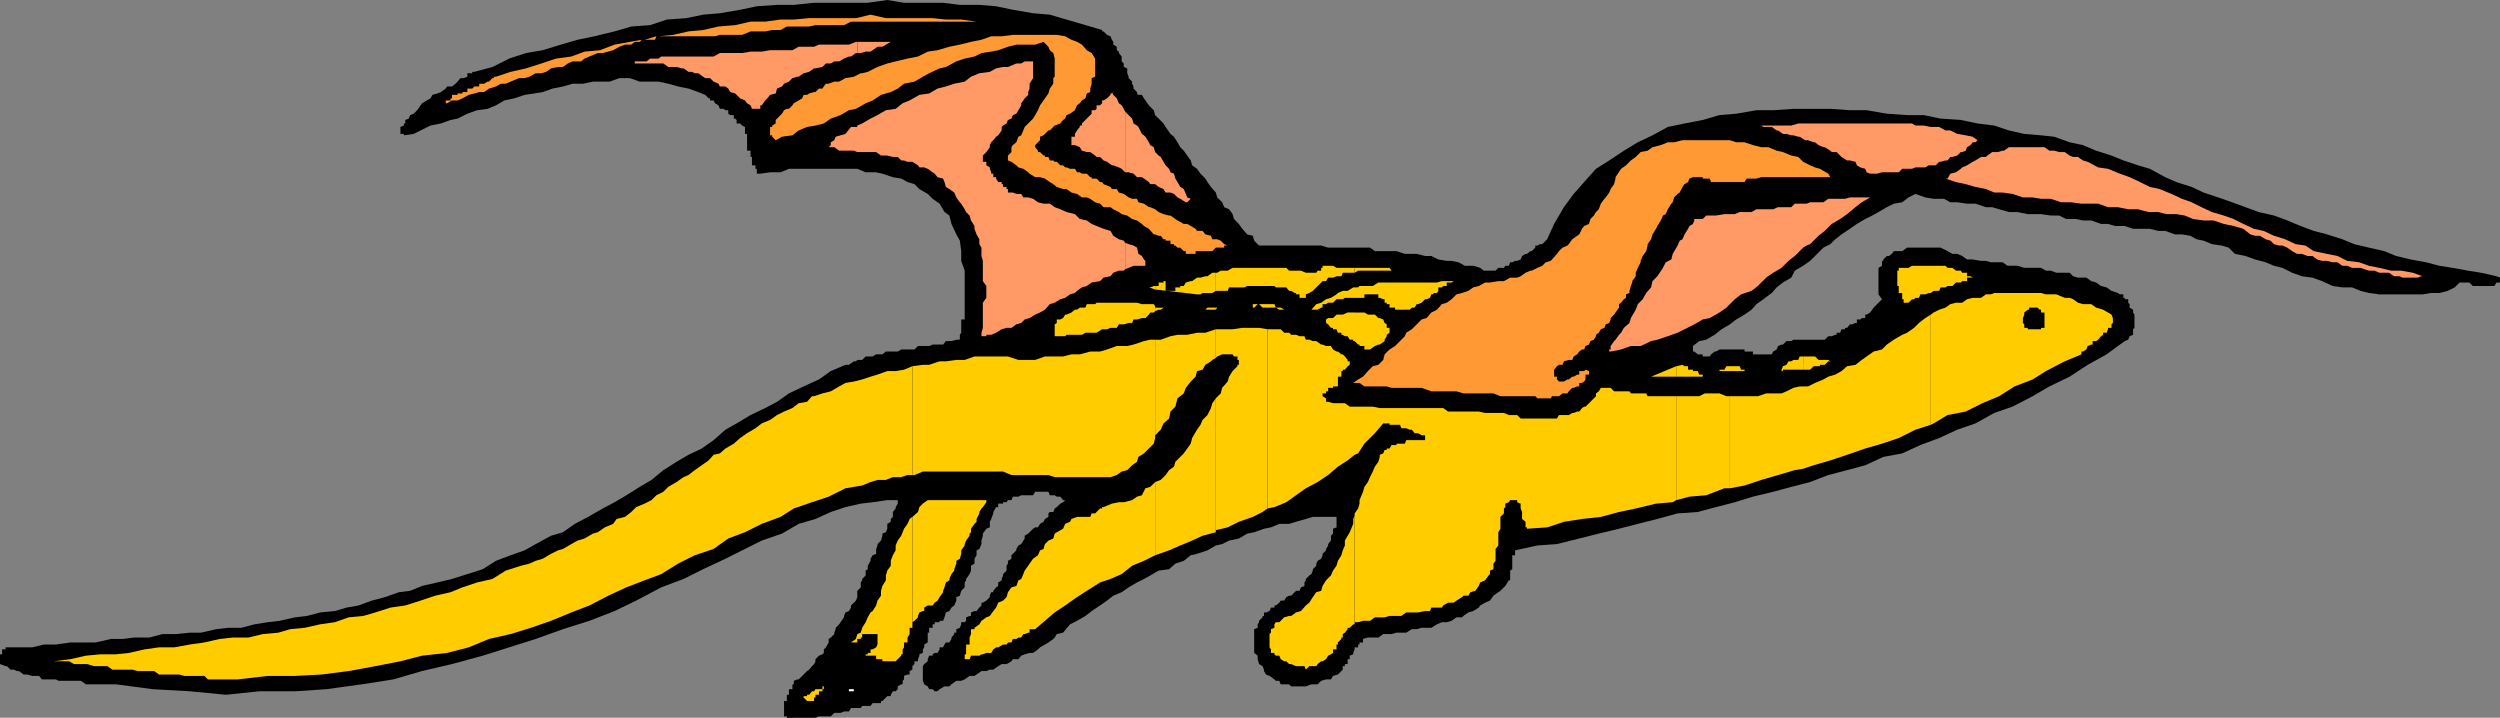 <svg xmlns="http://www.w3.org/2000/svg" width="358.402" height="102.898"><rect width="100%" height="100%" fill="#808080" stroke="none"/><path d="M113.602 102.898h3.3l.5-.199h1.7l.5-.5h.898l.5-.199h.703l.297-.5h1.402l.2-.3h1.199l.3-.4h1.2v-.3h.199l.5-.5.203-.2h.5v-.198l.297-.5h.402l.301-.301v-.403l.5-.296h.2v-.5l.199-.204v-.5l.5-.199h.3v-.5l.399-.199v-.5l.3-.3v-.4h.5v-.3l.2-.5v-.2l.5-.198v-.5l.199-.301v-.403l.5-.296v-1.403h.203V90h.5v-.5H134v-.3h.703V89h.5l.2-.5.199-.7.5-.198.3-.5.399-.301.3-.7v-.5l.5-.203.2-.699.5-.5V83.5l.199-.3V83l.5-.7.203-.5v-.698l.5-.301v-.7l.297-.5v-.703l.402-.199.301-.699v-.5l.2-.7v-.3l.5-.7.5-.198V74.8l.199-.403.3-.796v-.204l.399-.699h.3v-.5h.7V72h.5l.199-.3h.5l.203-.5H146l.402-.2h1.7l.3-.5h1.899l.199.5h.703l.297.2h.5l.402.5h.301l-.3.3-.403.2-.5.5-.297.198-.203.5h-.5l-.2.204v.5l-.5.296-.198.403-.5.3-.301.5h-.399l-.3.2-.7.699-.5.3v.4l-.199.3-.3.5-.403.2-.297.5v.198l-.703.704v.5l-.5.296v.403l-.2.3v.7l-.5.5v.199l-.198.5v.2l-.5.3v.5l-.301.2-.399.5v.198h-.3l-.2.5v.204l-.5.5-.5.296h-.199v.403l-.3.3-.403.5h-.297l-.5.2v.5H139l-.5.199v.5l-.2.2h-.5v.3l-.198.5-.5.2v.5h-.301v.198l-.399.5v.204l-.3.5h-.5l-.2.296-.199.403h-.5v.3l-.3.5H134l-.297.2V94h-.5l-.203.5v.3l-.5.4-.2.3v2.102l.2.5.5.296.203.403h.5l.297.3h.402l.301-.3.7-.403h.699l.3-.296.7-.5h.699l.5-.204.699-.5h.703L140 96.7l.703-.5h.7l.5-.199h.5l.699-.5.5-.3h.699l.699-.4.203-.3H146l.402-.5.5-.2.7-.198h.5l.699-.5.3-.301.7-.403.5-.296.699-.5.203-.204.297-.5.902-.199 1-1.199 1-.5 1.2-.7.898-.698 1.203-.801 1-.7.899-.703 1.199-.5 1-.699 1.199-.7 1-.5.902-.5 1.2-.7 1.5-.198.898-.801 1.203-.403 1-.796.899-.204 1.5-.5 1.199-.699.902-.199 1-.5 1.399-.3 1.199-.7 1-.2 1.402-.5 1-.198 1.2-.5h1.398l1-.301 1.402-.403 1-.296h3.399v1.5l-.5.199v.699l-.301.3v.7l-.399.5v.2l-.3.5v.198l-.5.5v.204l-.2.5-.5.296-.199.403v.3l-.5.5v.2l-.203.5-.297.199-.5.5v.2l-.203.3v.5l-.5.2-.2.5h-.5l-.698.698h-.301l-.399.204-.3.5h-.5l-.2.296-.5.403h-.199v.3h-.5l-.203.5-.5.2h-.297v.5H181v.199l-.5.5v.2l-.2.3v.5l-.5.2v3.402l.5.398v.5l.2.7.5.3.203.5v.2l.297.5.5.198.703.5.2.204h.5l.199.5h1.199l.3.296h2.102l.797-.296h.902l.5-.5.7-.204h.699l.3-.5.7-.199.699-.699v-.5h.3v-.3h.403v-.7h.297V94l.5-.2v-.198l.203-.5V92.8h.5v-.403h.2v-.296h.5v-.5l.699-.204h1.5l.699-.5h1.199l.703-.199h1.399l.8-.5h.7L203.8 90h1.402l.797-.5.703-.3h.7l.699-.2.699-.5h.8l.2-.2.699-.5.703-.198.797-.5.203-.301.7-.403.699-.296.5-.704.699-.5.3-.199.7-.699.5-.8h.199v-1.4l.3-.198v-2h.403v-.704l3.2-.699 2.8-.199 3.2-.8 2.8-.7 2.899-.7 2.699-.698 2.8-.704 2.899-.796 2.902-.204L246 72.7l2.703-.699 2.598-.8 2.902-.7 2.598-.7 2.699-.698 2.602-1 2.699-.704 2.601-.699L270 65.5l2.703-.5 2.598-1.2 2.699-1 2.602-1.198 2.601-.903 2.7-1.5 2.597-.898 2.902-1.5 2.399-1.403L296.703 54l2.598-1.7L302 50.8l2.602-1.902.5-.199.199-.5.5-.199v-.8L306 47v-1.898l-.2-.301v-.403l-.5-.296v-.5l-.198-.204v-.5h-.5V42.7h-.2v-.5h-.5l-.3-.199-.899-.3-.703-.5-.797-.2-.703-.5-.7-.2-.698-.5h-1.2l-.699-.198-.5-.5h-1.902L294 38.8h-.7l-.698-.403h-2.399l-1-.296h-1.402l-.7-.5h-1.699l-.699-.204H284l-1.2-.199h-.8l-.7-.5-.698-.3h-.7l-.699-.399-1-.5h-4.8l-.7.5H271.5l-.297.398-.402.301h-.301l-.5.5v.2h-.2v.703l-.5.296V42.2l.5.7-.5.5-.198.203-.5.5-.2.296-.3.403-.5.3h-.2v.5h-.5l-.199.2h-.5v.5H266l-.5.199h-.297l-.402.5h-.301v.2h-.5l-.2.5h-.5v.3h-.198l-.5.2h-.5l-.5.5h-4.5l-.301.198h-.7l-.5.5h-.199l-.5.204-.199.5-.5.296-.203.403h-2.7v-.403h-1.198v-.296H246.5l-.5.296h-.2l-.5.403-.198.3h-1v-.3h-.7l-.5-.403h-.199v-.796l.899-.704 1-.199 1.198-.7 1-.8 1.199-.7.902-.7 1.2-.698 1-.704.699-.796 1-.704L254 42l.703-.8.899-.7 1.199-.7.5-1 1.199-.698 1-.704.703-.699 1.2-1.199 1-.5.699-.7.898-.698 1.203-.801 1-.7 1.2-.703 1-.5.898-.5 1.199-.699 1-.5 1.203-.199.899-.7 1-.5 1.398.5 1.203.2h1.5l.899.5h1l1.398.2h1.203l1.5.5h.899l1 .3 1.398.398h1.203l1.5.301h1.899l1.398.2h1.203l1 .5h1.399l1 .203h1.199l1.402.5h1l1 .296h1.399l1.199.403h2.402l1.2.3h1l1.398.5h1l1.199.2.902.5 1 .199 1.2.5 1.398.2 1 .3.902.898 1.5.301 1.399.5 1.5.403 1.199.5 1.203.296 1.399.704 1.398.5 1.5.199 1.402.5 1.5.699 1.399.2h1.402l1.2.5 1.199.3 1.5.2h6.199l1.199-.2h1.203l1.2-.3 1-.5.699-.7H354l.5.5h3.102l.3-.5h.5v-.7l-.5-.198-2.199-.5-1.902-.301-2.2-.403-1.898-.296-1.902-.5-2.2-.403-2.101-.5-1.7-.699-2.198-.5-2.102-.5-1.7-.7-2.198-.698-1.899-.5-1.902-.704-1.899-.796-1.902-.704-2.2-.5-1.898-.699L320 29l-2-.7-2.098-.698-1.699-.801-2.203-.7-1.598-.703-2.199-1.199-1.703-.5-2.098-.699-1.699-.7-2.203-.698-1.898-.801-1.899-.403-2.203-.796-1.898-.204-2.399-.199-2.203-.5-2.098-.699-2.402-.3-2.398-.5-2.899-.2-2.402-.5h-2.399l-2.902-.2-2.898-.5h-2.399l-2.8-.198h-5.301l-2.899.199h-2.402l-2.899.5-2.402.199-2.398.7-2.602.5-2.398.5-2.2 1.198-2.101 1-2 1.204L230.703 23l-1.902 1.2-1.7 1.902-1.5 1.699-1.398 1.898-1.402 2.403-1 2.199-.7.699h-.3l-.399.2h-.3v.3l-.5.5h-.2l-.5.398h-.199l-.5.301-.203.5-.5.2h-.297l-.402.203h-.301l-.2.5h-.5l-.198.296h-.801l-.399.403h-1.699l-.5-.403-1-.296H210l-.898-.5-1-.204h-.7l-1.199-.199-1-.5h-.902l-1.2-.3h-1.699L200.203 36h-3.101l-.7-.5h-6l-1-.3H180.5l-.7-.7-.198-.7-.801-.198-.7-.801-.5-.7-.699-.703-.199-.699-.5-.699-.703-.3-.297-.7-.703-.7-.2-.698-.698-.801-.5-.7-.301-.5-.7-.703-.5-.699-.699-.5-.199-.699-1-1.398-.5-.5-.402-.704-.5-.796-.5-.403-.7-1-.3-.5-1.2-1.199-.199-.7-.699-.698-.5-.704-.203-.296-.297-.5h-.5l-.203-.204V13.2l-.5-.5v-.3l-.2-.399v-.3l-.5-.5V11l-.198-.5v-.7l-.5-.198v-.5L160.8 8.8v-.7l-.399-.5v-.203l-.3-.199v-.5l-.5-.3V6l-.2-.3-.199-.5-.5-.2-.5-.5H158v-.2l-7.5-2.198-2.398-.204-2.899-.5-2.402-.5L140.402.7h-2.8l-2.399-.3h-5.601l-2.399-.4-2.8.398h-7.7L113.801.7h-2.399L108.5.9l-2.398.5-2.899.5-2.402.203-2.399.5-2.8.199-2.399.8-2.703.2-2.398.699-2.899.7-2.402.5-2.399.698-2.601.801-2.399.403L73 8.398l-2.398 1.204L68 10.3h-.297v.199H67v.5l-.5.2H66l-.398.5-.301.3-.5.398h-.7l-.199.301-.699.5-.5.2-.703.203-.297.5-.5.296-.703.403-.2.3-.5.7-.5.5-.5.199-.198.5-.5.2v.5h-.2v.3l-.5.2v1h.5v.198l1.399-.199 1-.5L61.703 18l1.5-.3 1.399-.5 1-.2L67 16.3l1.402-.5 1.5-.198 1.2-.5 1.199-.704 1.402-.296 1.5-.5 1.399-.204L77.8 13.2l1.402-.5 1.5-.3 1.4-.4h1.5L85 11.7h2.402l1.399-.5h1.5l1.402.5h2.7l1.398.3 1.402.398 1.5.301 1.399.5 1 .403.5.5h.199v.296h.5l.199.403.5.3.203.5h.5l.297.2h.402v.5l.301.199h.5v.5h.2l.199.2v.5h.5l.3.3.399.2v1h.3v2.402h.5v.898h.2v1.2h.5v.5h.199v.698h.5l1.402-.199h1.5l1.2-.5h9.8l1.2.5h1.5l.898.2 1.5.5 1.203.203.899.5 1 .296.699.704L133 27.8l.703.699 1 .7.7 1.198.699.5.3 1.204.7 1.5.5.898.199 1.5v1.398l.5 1.403v7h-.5v1.898l-.2.301v.7h-.5l-.699.198h-.8l-.399.5h-1.5l-.5.204h-1.601l-.5.5h-1.899l-.5.296H127l-.5.403h-.898l-.5.3h-1l-.5.5h-.7l-.199.2h-.3l-.7.5h-.5l-2.101.898-1.7 1.2-2.199 1-2.101 1-1.7 1.203-1.699.898-2.101 1-2 1.2-1.602.902-1.7 1.5-1.698 1.199-1.899.898-1.703 1-1.898 1.2-1.7 1.402-1.699 1-1.902 1.2-1.7 1-1.699.898-2.101 1.204-1.899 1-1.699 1.199-1.703.5L76.8 78l-1.597.898-2 .704-2.101.796-1.899 1.204L67 82.3l-2.2.7-2.097.5-2.203.5-1.7.7-1.597.198-2 .704-1.902.5-1.899.699-1.699.3-1.703.5-2.098.2-1.902.5-1.7.199-2.198.5-1.7.2-1.902.3-1.898.5h-1.899L31 90.2l-2.2.5h-1.597l-2 .198h-1.902l-1.899.5h-2.199l-1.601.204h-1.7l-2.199.5h-3.601L8 92.398H6.3l-1.698.403H.8v.3H.3v.7H0v1.398l.8.301H1l.5.5H2l.402.2h.301l.7.5h.5l.699.198h1l.398.5h2l.402.204h3.2l.699.5h4.3l5.301.699 5.301.3 5.2.5 4.8-.5h5.098l4.5-.3 5.101-.7 4.5-.703L60.5 96.2l4.3-1 4.404-1.2L73 92.8l3.8-1.198 3.903-1.403L84.5 89l3.602-1.398 3.101-1.5 3.598-1.903L98 83l2.8-1.398 3.2-1.5 2.8-1.403 2.403-1.199 2.899-1 2.398-1.398 2.402-.704 2.2-1 2.101-.699 2.2-.5 1.699-.199 2.101-.3h1.5v.5l-.3.5v.198l-.403.5v.704l-.297.296v.403l-.5.3v.7l-.203.5-.5.199v.3l-.2.7-.5.5v.2l-.198.5v.698l-.5.204-.301.5v.296l-.399.704v.5l-.3.199v.699l-.5.5v.2l-.2.3v.7l-.5.5v.902l-.199.5-.3.296-.403.403v.3l-.297.5-.5.2-.203.5v.199l-.5.7-.2.3-.5.5v.2l-.198.5v.198l-.5.5-.301.204v.5l-.399.699-.3.3v.5l-.2.2-.5.199-.5.5v.3l-.199.4-.3.3-.403.5-.297.2-.5.5-.203.198-.5.5h-.2l-.5.204v.5h-.198v.699h-.5v.8h-.301v.899h-.399v2.2h.399v.198h.8"/><path fill="#f93" d="m220.102 56.8.3.302h1.899l.199-.301h1l.5-.403h.703l.2-.296.5-.5h.199l.5-.204h.3v-.5h.399l.3-.199.2-.3v-.7h.5v-.5l-.5-.199-.2.2h-.699v.5h-.3l-.5.3h-.2l-.5.398h-.199l-.5.301h-.703l-.297-.3V54h-.402v-1l.402-.5.297-.2h.5l.203-.5.7-.198h.5l.199-.5.5-.301.3-.403.399-.296h.3l.2-.5.5-.204.199-.5.5-.199.3-.5V48l.403-.3.297-.5.5-.2.203-.5.5-.2.2-.5v-.198l.5-.5.199-.301.5-.7v-.5l.3-.203.399-.5.3-.199v-.5l.5-.199v-.3l.2-.7.199-.5v-.2l.5-.698v-.5l.3-.704.403-.796v-.204l.297-.699.5-.699.203-.8V35l.5-.7.2-.698.5-.801.199-.403.5-.796.3-.704.399-.199.3-.699.5-.8.2-.2.199-.7.5-.5.3-.198.403-.801.297-.403.5-.296.203-.5.5-.204h1.399v.204h1l.199.5h4.8l.301-.5h1.399l.699-.204h9.902l-.3-.5-1.2-.699-.699-.199-.703-.3-1-.5-.7-.7-1-.2-1.198-.5-.899-.198-1.203-.5h-1l-1.2-.301-1.198-.403h-1.2l-.902-.296h-6.797l-1.203.296h-.898l-1 .403-1.2.3-.699.5-1 .2-.703.699-.7.5-.698.7-.7.5-.8 1.198v.204l-.2.796-.5.704-.199.5-.5.699-.203.199-.5.7-.297.8-.402.398-.301.5-.5.5-.2.704-.698.296-.301.403-.399.8-.3.2-.7.5-.5.699-.199.2-.703.3-.5.5-.297.398-.703.801-.2.2-.698.203-.5.5-.7.296-.8.403h-.2l-.699.3-.703.5-.5.2h-1l-.898.5h-.801l-1.2.199h-.699L212 41l-.797.2-.703.5-.898.3-.801.2-.7.698-.699.5-.699.204-.703.796-.797.403-.703.8-.7.2-1.398 1.398-.8.5-.2.5L200 49.602l-.797.5-.703.699-.2.8-.698.7-.801.199-.7.7-.699.8-.699.398-.703.5h.902l.7.5h3.199l.699.204h4.3l1.403.5h3.598l1 .296h4.3l1 .403h5m-96.499-41.699.5-.301 1-.403 1.199-.796 1.402-.403 1-.5.899-.699 1.5-.3 1.199-.7.902-.5 1.5-.7.899-.198 1.5-.801 1.199-.403 1.402-.296 1-.5 1.399-.204 1-.199 1.398-.5 1.203-.3h2.7L149.601 6l.699.7.199.5.5.402.203.796V11l-.203.2v.8l-.5.7-.2.698-.5.704-.198.296-.5.704-.301.699-.399.699-.3.5-1.2 1.2-.199.5-.3.698-.403.204-.297.796-.5.403-.203.3v.7l-.5.5V23l.5.2.703.5.297.3.703.2.7.5.199.198.8.5h.7l.699.204.699.5.5.296.5.403.902.3h.5l.7.5.8.2.7.5h.699l.5.199.699.5.703.2.5.5h1l.399.3.8.398.399.301.8.2.7.5.699.203.703.5.297.296.703.403.7.8h.199l.5.2h.3l.399.5h.3v.199h.7v.5h.5v.2h.199l.3.3h.403l.5.5H170v.398h1.402V36h2.399l.5-.5h1.199v-.3h.5l-.5-.2-.5-.5-.5-.2h-.7l-.198-.5-.801-.198-.399-.5h-.8l-.2-.301-.699-.403-.5-.296h-.5l-.902-.5-.301-.204-.7-.5h-.198l-.801-.199-.7-.3-.5-.399-.699-.3h-.199l-.703-.5-.797-.2-.203-.5h-.7l-.5-.2-.698-.5-.7-.198-.3-.5h-.7l-.199-.301-1-.403-.203-.296h-.297l-.5-.5h-.703v-.204h-.2l-.5-.5h-.698l-.301-.199h-.399l-.3-.5h-.7l-.5-.199h-.199l-.3-.3H152l-.5-.5h-.297L151 23h-.5l-.2-.5h-.5v-.2h-.198l-.5-.5h-.301v-.198l-.399-.5V20.8l.399-.403.3-.296v-.5l.5-.204.7-.699h.199l.5-.5.203-.199.797-.3.402-.5.301-.2.2-.5.5-.2.699-.5.3-.698.399-.301.3-.403.5-.296.2-.704.5-.199v-.5L156.5 12v-.8l.5-.2V8.398l-.5-.796-.7-.403-.698-.8-.7-.399-.8-.3-.899-.5L151.5 5h-6.297l-1.601.2h-1.5l-1.399.5-1.5.3-1.601.398-1.5.301-1.7.5-1.402.2-1.398.703-1.5.296-1.7.403-1.199.3-1.402.5-1.399.7-.8.199v4.602m0-4.602h-.2l-1 .5-1.199.2-.902.5h-.7l-.8.3h-.399l-.3.398-.2.301h-.5l-.5.5h-.199l-.703.2-.297.203h-.5l-.203.5-.5.296-.7.403-.198.3-.5.5h-.301l-.399.2-.3.5-.899.898v.5l-.5.301v.2h-.3v1.198h.3v.204l.5.5.899-.5 1.5-.204.898-.699 1.203-.5 1.2-.199 1.199-.3 1-.7 1.398-.5 1.203-.7 1-.198.899-.5V10.5m0-7.398H140l-2.2-.301h-2.198l-1.899-.2H127l-2.2-.5-1.198.297v.704m0-.704-.899.204H116l-2.2.199h-1.898l-2.199.3h-2.101l-2.2.5-2.402.2-2.2.5-2.097.199L96.5 5l-2.098.2h8.098l.703-.2h3.2l1.199-.5h2.101l1-.2h1.2l.898-.5H116l.902-.198H121l1-.5h1.602v-.704M94.102 5.2l-1.7.5h1.5zM92 5.7l-1.7.3-2.198.398L86 7.2l-2.2.2-1.898.703-2.199.296-2.101.704-2.2.699-2.199.5-2.101.699H70.8v.2h-.2l-.5.5h-.199l-.5.3h-.699v.398H68l-.297.301H67v.5h-.7v.2h-.698v.203H64.8v.5h-.2v.296h-.699v.403h.2l.699-.403h.8l.7-.296.902-.5.797-.204.703-.199h.7l.699-.5 1-.3.699-.4h.699l.703-.3 1.2-.5h.8l.7-.2.898-.5h.8l.7-.2.699-.5 1-.198h.703l.7-.5.699-.301H83.3l.5-.403.699-.296 1.203-.5h.7l.8-.204.7-.199.898-.5.8-.3h.899L91 6h.703L92 5.7"/><path fill="#f96" d="M344.902 39.8h1.7l.5-.198h.199l-1.399-.5-1.699-.301h-1.402l-1.7-.403-1.5-.296-1.398-.5-1.703-.204-1.398-.699-1.5-.3-1.899-.399-1.203-.8-1.398-.2-1.5-.7-1.602-.5-1.5-.698-1.398-.301-1.5-.7-1.399-.703-1.402-.5-1.7-.5-1.5-.699-1.398-.699-1.402-.5-1.5-.7-1.7-.698-1.398-.301-1.402-.7-1.5-.703-1.399-.5-1.699-.699-1.402-.199-1.5-.8-.7-.2-.699-.5h-.699l-.5-.2-.703-.5h-.797l-.703-.198h-.7l-.698-.5H288l-.7.5h-.198l-.7.199h-.8l-.7.5-.199.199H284l-.797.5-.402.2-.801.5-.7.3-.198.2-.7.5-.8.198-.399.704h-.3l1.5.5 1.398.296 1.402.403 1.5.3 1.2.5h1.199l1.398.2 1.5.5h1.402l1.2.199H294l1.5.5h1.402l1.5.2h2.399l1.402.5h1.399l1.5.3h1.398l1.5.398h1.402l1.2.301H312l1.203.2 1.2.5 1.5.203h1.398l1.5.5 1.402.296 1.399.403 1 .8.699.2H324l.8.5.7.199.5.5.703.2h.5l.7.3.699.5.699.398H330l.8.301h.7l.703.5.7.2h.699l.8.203h.7l.699.5h.699l.703.296h1.2l1.199.403h.8l.7.3h1.398l.703.5H344l.402.2h.5m-222-18.001h2.7l.699.5h.902l.797.2h.703l.5.5h.399l.5.2h.699l.8.5.2.3h.699l.5.2.703.5.297.198.402.5.801.204.2.5.199.699.5.3.699.5.3.7.5.699.2.2.5.8.199.398.5.5.203.704.5.796v.403l.297.8.402.7V35l.301.5v1.2l.2.698v2.903l.5.699v1.7l-.5.698V47l-.2.7v.5h.7V48h.699l.699-.3.8-.5.7-.2H145l.703-.5.7-.2.5-.5.699-.198.8-.5.7-.301.699-.403.699-.796.703-.204.797-.5.703-.199.7-.5.699-.199.3-.3.7-.5.699-.2.699-.5 1.203-.2.5-.5 1-.198.399-.5.8-.301h.7l.199-.2v-3.8l-.2-.301-.699-.2-.8-.5-.399-.698-1-.301-1-.403-.703-.296-.7-.5-1-.204-.698-.699-1.2-.3L152 30l-.797-.3-.703-.5h-.898l-.801-.2-.7-.5-.699-.2h-.699l-.3-.5h-.7l-.5-.198h-.703v-.5h-.2V26.8h-.5v-.403h-.198v-.296h-.5l-.301-.5v-.204h-.399v-.5h-.3V24.7l-.2-.5V24l-.5-.3v-.5h-.5v-.9l.5-.5.5-.698V20.8l.2-.403.3-.296.399-.5.3-.204.5-.699v-.5l.2-.199.5-.3.199-.5.5-.2.203-.5.5-.2.297-.5.402-.698V14.8l.301-.403.2-.296.5-.5v-.403l.199-.5V12l.5-.8V8.8h-1.2l-.5.302h-.699l-1.203.5h-.7l-1 .199-.898.5-1.5.199-1.199.5-.902.7-1.5.3-1.2.398-1.199.301-1.199.7-1.402.203-1.399.796-1 .403-1 .8-1.402.2-1.2.699-1 .5-1.198.7-.7.3v3.8m0-3.6H122l-.797 1-.703.198-.7.204-.198.5-.5.296v.403l-.301.3h.8l.7.5h2.101l.5.2v-3.602m0-10.597h.5l.7-.204h.699l.3-.199.7-.5h.699l.5-.3.703-.399h-4.8v1.602"/><path fill="#f96" d="M122.902 6h-.199l-1 .398h-4.3l-.7.301H114.5l-.898.5h-3.2l-1.199.2h-1.601l-1.2.203h-3.199l-.902.5h-7.5l-.399.296h-1.199l-.5.403H91v.3h-.5 4.602l.699.5H97l.703.2H98l.703.5h.5l.399.199h.5l.699.5.3.2h.7l.5.5.699.3.203.398H104l.402.301.301.5.7.2.199.203.5.5.699.296.3.403.5.3.2.5H109v-.5h.203l.5-.703.297-.296.402-.5.801-.204.2-.699.699-.3.3-.399.7-.3.5-.5.699-.2h.199l.703-.5.797-.2.703-.5h.2l1-.198.5-.5h.699l.5-.301h.699l.699-.403.703-.296H122l.703-.5h.2V6M161.3 38.602l.5-.204.7-.296h1.703v-.704L164 37.2l-.297-.5-.5-.3-.203-.9-.5-.3-.7-.2-.5-.2v3.802m0-13.902h.5l.7.198.5.5h.703l.297.204.703.5.2.296h.699l.5.403.699.3.3.5h.7l.5.2.5.5.402.199.797.5h.203l.5-.5-.5-.2-.203-.5-.297-.698-.5-.301-.402-.7-.301-.5-.2-.703-.5-.199-.198-.5-.5-.5-.301-.5-.399-.699-.3-.2-.5-.5-.2-.698-.5-.301-.199-.403-.5-.796-.203-.204-.297-.199-.5-1L163 18l-.5-.3-.2-.7-1-1v8.7"/><path fill="#f96" d="m161.3 16-.198-.398-.301-.5-.399-.301-.3-.7-.5-.5-.2-.402v.2h-.199v.203l-.5.5-.5.296H158v.403l-.297.3h-.5v.5l-.203.2h-.5v.5l-1.398 1.398V18h-.301v.2l-.399.5-.3.5v.402h-.5V20.8h.5l.699.3.3.5.7.2h.5l.699.5.203.199h.5l.5.5.5.2.7.5h.199l.8.3.399.2.5.5V16M259 35.2l.5-.2 1.203-1.2.899-.698 1-1 1.199-.704 1-.699 1.199-1 .902-.699 1.2-.7h-2.899l-.703.2h-2.398l-.7.5H259.5l-.5.2v6m0-6h-1.7l-.5.5h-1.898l-.699.3h-2.402l-.7.398h-1.699l-.699.301h-1.5l-1.203.2h-1.398l-.5.5h-1.2v.203l-.199.5-.5.296-.203.403-.5.8-.297.7-.402.199-.301.7-.7 1.198-.198.801-.801.403-.399.796-.8 1.204-.7.699-.199.898L236 42l-.5.898-.7.704-.3.796-.7 1.204-.198.699-.801.699-.399.7-.3.3-.5.7-.2.198-.5.704v.5h-.199v.296h.2l1.5-.296 1.398-.5h1.402l1.5-.704.899-.199 1.5-.5 1.398-.5 1-.5 1.402-.699 1.2-.7 1-.198 1.398-.801 1-.7 1.203-1.203.899-.699 1.5-.5L252 41l1.203-1.2 1-.698 1.2-.704 1-1 .898-.699L258.5 35.5l.5-.3v-6m0-9.098h.203l.797.296h.203l.5.403.7.3h.199l.8.5.2.2h.699l.699.699.8.5h.403l.797.2.203.5.5.3.7.2.199.5.5.198h1l.699-.199h2.402l.5-.5h1.399l.5-.199H276l.5-.3h1l.5-.5h.203l.7-.2h.3l.399-.5h.3l.7-.2.5-.5h.199l.5-.198.199-.5.5-.301.3-.403h.403l.297-.296-.7-.5-1-.204-1.198-.199-1-.5h-.7l-.902-.5h-1.2l-1-.199h-1.198l-.5-.3H259v2.402m0-2.402h-1.2l-1 .3h-5 .7l.3.2h1.2l.703.5h.2l.699.5h.5l.699.198h.3l.7.204H258l.8.5h.2v-2.403"/><path fill="#fc0" d="M116.402 100.5h.301v-.5h.2v-.398h.5v-.5h.5V98.8h.199v-.403h-.2v.403h-1l-.199.3h-.3v1.399"/><path fill="#fc0" d="m116.402 99.102-.402.5h-.297v.199h-.5V100l.5.5h.7v-1.398M116.402 72l2.399-.8 2.402-1.2 2.399-.398 1.199-.5 1-.301H127l1-.403h1.203l.899-.296h.699V52.5l-1.2.5-1.199.2h-1.199l-1.402.5-1 .3-1.2.398-1.199.301-1.199.2-.902.5-1.2.703-1.199.296-1.199.403h-.3V72m-.001-15.2-.699.802-1.203.199-.898.699-1.2.5-1 .5-1 .7-1.199.5-.902.698-1.2.704-1 .699-.898.8-1.203.7-.797.699-.902.2-.7.8-2 1.398-.898.704-.703.296-1 .704-1.2.699-.698.699-1 .5-.7.7-1 .5-1.199.5-.703.698-.898.704-1.2.296-.5.704-1.199.5-1 .699L85 76.5l-1.2.7-1 .3-.898.5-1.199.7-.703.198-1 .5-1.2.704-1 .296-.898.403-1.199.3-2.203.7L70.602 83l-2.2.5-2.101.7-1.7.698-2.199.5-2.101.704-2.2.699-2.101.3-2.2.7-1.698.5L50 88.5l-2 .7-2.098.3-2.199.5-2.101.2-1.7.5-2.199.198-2.101.5h-2.2l-1.902.204-2.2.5-2.097.296-2.203.403h-2.2l-2.097.3-2.203.5-1.898.2h-2.2L12.301 94l-2.2.5-2.398.3h2.2l.699.4H12.5l1 .3h1.902l.7.5H19l.703.2h2.399l.699.5h2.902l.7.198H29.3l.5.5h4.3l4.301-.5H42.3l3.8-.199L50 96.2l3.8-.699 3.602-.7L60.5 94l3.602-.398 3.101-.801 2.899-1.2 3.101-.703L76.102 90 79 89l2.902-1.2 2.598-1 2.703-1.402 2.598-1.199 2.601-1 2.399-.898 2.402-1.5 2.399-1.2 2.699-.902 2.101-1.5 2.399-.898 2.402-1.2 2.7-1 1.898-1.203 2.601-.898V56.8M130.8 90v-.8l.302-.2.5-.5v-.2l.199-.5.5-.198h.199v-.5l.5-.301h.703l.297-.403.402-.296.301-.5.5-.704V84.7l.2-.5.199-.699.5-.3V83l.3-.7.399-.5v-.198l.3-.801v-.403l.5-.296.2-.704v-.5l.5-.699V78l.199-.5.5-.7v-.3l.203-.2v-.5l.5-.698.297-.301v-.403l.402-.796v-.204l.301-.5.2-.199.5-.699v-.3H133l-.7.5-.5.5-.198.698-.801.704V90"/><path fill="#fc0" d="m130.8 74.102-.398.296-.3.704-.5.699-.399 1-.5.699-.3.7v.698l-.403.704-.297.796v.704l-.5.699-.203.699v.7l-.5.8-.2.7v.698l-.5.704-.198.699-.5.8-.301.2-.399.699-.3.7-.5.8-.2.7-.5.198-.199.704-.703.5h.902v-.5h.5v-.204h.2v-.5h2.199v1.5l-.2.403-.5.3h-.3v.5h-.399v.2h-.3V94h1.5v.5h.898v.3h1.902l.801-.8v-.2h.2v-.698l.199-.301v-.7h.5v-.703l.3-.5V90h.399V74.102m-.001-6h.302l1.199-.5h11.5l1.199.5h5.3l.903.296h8l.899-.296.699-.5.8-.204.7-.699.699-.5.203-.699.797-.5.703-.7.7-.698.199-.801V48.699h-.7l-.902.2-1.5.5-.898.203h-1.5l-1.399.5-1 .296h-1.402l-1.5.403h-1.2l-1.199.3h-2.601l-1.399.5H146l-1.5-.5h-4.797l-1.402.5h-1.2l-1.5.2h-.898l-1.5.5h-.902l-1.5.199v15.602m34.801 11.5 2-.704 1.601-.699 1.7-.699 1.5-.7 1.898-.5V57.103l-.5.699-.2.699-.5 1-.699.7-.3.698-.5.704-.7 1.199-.199.8-1 1.399-.5.5-.703.7-.2.698-.698.5-.5.704-.7.699-.8.3v10.5"/><path fill="#fc0" d="m165.602 69.102-.7.699-.699.199-.5 1-.703.2-.7.5-1.198.3h-.7l-1 .2-1.199.5H158v.198h-.297l-.703.704h-.5l-.2.5h-1.898l-.8.296-.2.403-.699.3-.3.7-.903.5-.297.199-.203.7-.7.3-.5.5-.198.7-.5.198-.301.704-.7.5-.5.699-.199.3-.5.7-.199.5-.3.699-.403.2-.297.8-.703.2-.5.698-.2.704-.5.5-.698.296-.301.704-.399.5-.5.699-.5.199-.699.5-.3.5-.7.5v.2h-.5v.698l-.203.5v1h-.5v1.403h-.2v.699h.7l.203-.5h1.2l.3-.2h.2l.5-.198h.699l.3-.5.399-.301h.3l.7-.403h.5l.199-.296h.5l.203-.5h.5l.297-.204h.402l.301-.5h.2l.5-.199h.199v-.5h.8L149.801 89l1.402-1.2 1.5-1 1.7-1.198 1.398-.903 1.902-1.199 1.5-.5 1.598-.7 1.5-1.198 1.699-.704 1.602-.796v-10.5m0-6.302v-.402l.8-.796.399-.903.8-.699.2-1 .699-.7.3-1.198.903-.704.297-.796.703-.903.7-.699.199-.8.8-.2.399-.7.8-.5.2-.198.5-.301v-4.102l-1.5.5h-1.2l-1.398.301h-1.402l-1 .2-1.399.5h-.8v14.1m0-18.198.5-.204h.3l.399-.296h-1.2v-.204.704"/><path fill="#fc0" d="m165.602 43.898-.2-.296h-1.699l-.703-.204h-5.797l-.203.204h-1.2l-.198.5h-.801l-.399.296h-.3l-.5.403-.7.3h-.199l-.3.5-.403.2h-.5v.5l-.297.199v1.7h1.5l.2-.2h2.199l.5-.3h1.601l.797-.5h.703l.5-.2h.899l.3-.5h.7l.699-.2h.5l.199-.5h.5l.703-.198h.5l.5-.5.2-.301h.5l.199-.2v-.703m0-2.398 6 .7h.5l.3-.2h1.399l.5-.3v-2.598h-.5l-.7.5h-.3l-.7.199h-.5l-.699.5h-.199L170 40.5l-.297.5h-.5v.2h-.703v.5h-1.398v-1.4h-.301v.2h-.7v.5h-.5v.5"/><path fill="#fc0" d="M165.602 41h-.2l-.5.2h-.199l.899.3V41m8.698 35 1.7-.398 1.602-.801 2-.7 1.398-.703.703-.5V47.2L180.5 47h-2.398l-1.399.2h-2.402v4.1l.199-.198.703-.301h1.5l.2.3h.5v.5h.199v.7h-.2v.199l-.699.7-.5.8-.203.7-.797.902-.203.796-.7.704V76m0-31.602.2-.296h-.2zm0 0"/><path fill="#fc0" d="M174.3 44.102h-1.198l-.301.296h1.5v-.296M174.3 41.7h1.7l.203-.5h2.2l.398-.2h2.902v-2.602h-5l-.703.403h-1l-.5.3h-.2V41.7m7.403 31.198 1-.199 1.7-.699 1.398-1 1.402-1 1.7-.898 1.5-1 1.398-1.204 1.402-.898 1-.8v-6.9h-.703l-.7-.5h-1.698l-.7-.198h-.3v-.5l-.5-.301v-.403h.5v-.296h.3v-.5h.7v-.204h.699V54h.5v-.8h.199V53h.3l.403-.5.297-.2v-.5h-.297v-.198l-.402-.5-.301-.301h-.2l-.5-.403h-.198l-.5-.296-.301-.5h-.7l-.5-.204h-.199l-.699-.5h-.5l-.5-.199h-.5l-.203-.5h-.7l-.5-.199h-.698l-.301-.3h-.7l-.5-.5h-1.898v25.698m0-28.796h1.2l.5.296h1-.301l-.5-.296h-.7l-.199-.5h-1v.5m0-.5H180.5l.5.5h.703v-.5m0-2.602h1l.2.2h1.5l.398.5h.3l.5.3h.2v.2h.5v.5h.902v-.5l.5-.2.5-.3 1.399-1.4h.5l.3-.5h.7l.5-.198h.699l.199-.5h1.703v-.704h-2.601l-.5-.296h-1.5v.296h-.2v.403h-.5l-.199.3h-1.5l-.703-.3h-1.7l-.398-.403h-2.699V41m12.5 48.5v-.3h.5l.7-.2h1l.699-.5h1.398l.703-.2h1.7l.699-.5h1.699l1-.198H205l.203-.5h1.5l.2-.301.699-.403h.8l.399-.296.8-.5.2-.204h.699l.3-.5.7-.199.5-.699.203-.5.7-.3.5-.7.199-.2v-.5l.5-.198V80.8l.3-.403V78.7l.399-.5v-1.898l.3-.5v-1.7l.5-.5v-.703l.2-.199v-.5l.5-.199.199-.3h1v.3l.5.2v.698l.203.5v1l.5.403v.8h.2v.2l2.898-.2 2.402-.8 2.598-.403 2.699-.296 2.602-.704 2.398-.5 2.902-.699 2.399-.199.5-.3V56.8h-4.098l-.203-.402h-2.2l-.198-.296h-2.2l-.5-.5H229.5l-.297.5-.402.296v.403l-1.5 1.5h-.2l-.3.199-.399.5h-.3l-.5.2h-.2l-.5.3H223.5l-.297.5H218l-.5-.5h-1.2l-.698-.3h-2.7L212 59h-4.398l-.7-.5h-9.101l-1-.2h-2.598v6.9l.5-.2.899-1.398 1.5-1.5 1.199-1.403h.902v.2h1.5l.2.5h.699l.5.203h.3l.399.5h.5l.5.296h.5v.704h-2.7l-.199.5h-1.199v.199h-.703l-.297.5h-.402v.199h-.301l-.2.5-.5.2v.3l-.198.7-.5.698-.301.704-.399.796-.3.704-.5.699-.2.699-.5 1.2v.5l-.199.698-.5.704V89.5"/><path fill="#fc0" d="m194.203 73.898-.203.5v.704l-.5 1.199-.297.5-.402.699v.7l-.301.698-.2.704-.5.796-.198.704-.5.699-.301.699-.7.7-.5.8-.199.7-.699.198-.5.704-.5.796-.5.403-.703.8-.7.2-.698.5h-.301l-.7.199-.699.7h-.5l-.199.3v.5l-.5.2v.5l-.203.198v1.903l.203.3v.5h.5v.2l.2.199h.5l.199.5.5.3h.3l.399.4h.3l.7.3H187l.203.5.5-.5h1l.2-.3.5-.4h.199l.5-.3.3-.5.399-.2.3-.198v-.5h.5v-.704h.2v-.296l.5-.5v-.204h.199v-.5l.3-.199.403-.5V90h.297l.5-.5h.203V73.898m0-25 .5.5h.2v.204h.699v.5h.8l.7-.5.5-.204h.199l.699-.5V48.7l.3-.5V48l.403-.3V47h-.402v-.5l-.301-.2-.2-.5-.5-.198h-.198l-.5-.5h-1l-.5-.301h-1.399v4.097m0-4.098h-1l-.703.302h-.898l-.5.5h-.7l-.3.199v.5l.3.199.399.5h.3v.2h.5l.2.5h.5v.3h.199l.3.2h.403l.297.5h.5v.198h.203v-4.097m0-2.101h1.399v-.5h2v.5h.199l.5.198h.199v.5h.3v.204h.403v.5H200v.296h2.102l.3-.296h.399l.3-.5h.2l.5-.204.5-.5h.199l.5-.199.203-.5h.297V42h.5l.203-.3v-.5h.5l.2-.2h.5v-.5h.699l.3-.2h-1.699l-.703.2h-8.398l-.801.5h-1.899l-.199.2h-.5v1.5m0-1.5H194l-.797.5h-.703l-.7.3-.198.2-.801.5-.7.198-.699.5-.699.204-.703.796h.902l.5-.296h.2v-.5h.5l.3-.204h.7l.5-.5h.898l.3-.199h1.403v-1.5m0-2.097.5-.301h5.5-.703l-.297-.403h-5v.704M240.3 71.7l1.903-.5 2.399-.2 2.601-1H248V56.8h-.5l-1-.402h-2.098l-.8.403H240.3v14.898m0-17.699h3.802v-.3h-.5l-.2-.5h-.699V53H242v-.5h-.5l-.297-.2-.902.2V54"/><path fill="#fc0" d="m240.3 52.5-3.597 1.5h3.598zM248 70l2.102-.398 2.398-.801 2.402-.7 2.399-.703 1.199-.199V55.4h-.5l-.898.203-1 .5-.7.296h-2.199l-1.203.403h-4V70m0-16.8h2.102V53h.3-.8l-.2-.5H248v.7m0-.7h-.5l-.297.5h-.703v.2h-.5 2v-.7m10.5 14.7 1.5-.5 2.402-.7 2.399-.8 2.601-.9 2.399-.698 2.402-.801 2.399-1.2 2.199-.703V45.102l-.801.5-.898.699-.7.699-1 .7-.699.3-1.203.7-1 .698-.7.704-1.198.296-1 .704-.7.5-.902.699-1.2.199-.8.7-.898.5-1 .3-.7.398-1.199.5-1 .5h-.703V67.2m0-14.2h1l.5-.5h.902v-.2h.7l.5-.5h.3l-.3-.198h-1.399l-.5-.5H258.5V53"/><path fill="#fc0" d="M258.5 51.102h-.5l-.2.5h-.698l-.301.199h-.399l-.3.5-.5.199-.2.5v.2h.2V53h2.898v-1.898m18.3 9.796.403-.199 2-1.199 2.598-.5 2.402-1.2 2.399-1 2.199-1.402 2.601-1 1.899-1.199L296 51.801l2.402-1v-.403h.2l.5-.296.199-.5.5-.204H300v-.5h.5l.3-.199.403-.5.297-.199v-.3h.5l.203-.5V47h.5v-.5l.2-.2v-.698l-.2-.5-.5-.301-.703-.403-1-.296-.7-.5h-1.198l-.7-.204-.699-.5-.5-.199H296l-1.2-.5h-1.5l-.698-.199h-6.7l-.5.2h-.699l-.703.5h-1.2l-.8.198-.7.5h-.898l-.8.204-.7.5-.902.296-.797.403-.402.3v15.797M276.8 42l.403-.3H278l.203-.5h.7l.3-.2h.7l.5-.5h.699l.199-.2H282v-.5h.8l-.3-.198h-.5v-.5h-.7l-.198-.301h-.7l-.5-.403h-.699l-.3-.296H276.8V42m0-3.898h-2.698l-.5.296h-1.399v.403H272V41h.203v1h.5v.898h.2v.5h.699l.5-.5h.3l.2-.199h.5l.199-.5H276l.5-.199h.3v-3.898m-101.3 6h.5v.296-.296h-.5m4.8-.5h-.698v.5h.199l.5-.5"/><path fill="#fff" d="M122 99.102h.402V98.8h-.699v.3h-.5.797"/><path d="M291.602 44.102h.5l.3.296h.2v.403h.5V47h-.5v.2h-1.899V47h-.5v-.5l-.203-.2v-.698l.203-.5V44.8l.5-.403h.2v-.296h.699"/></svg>
